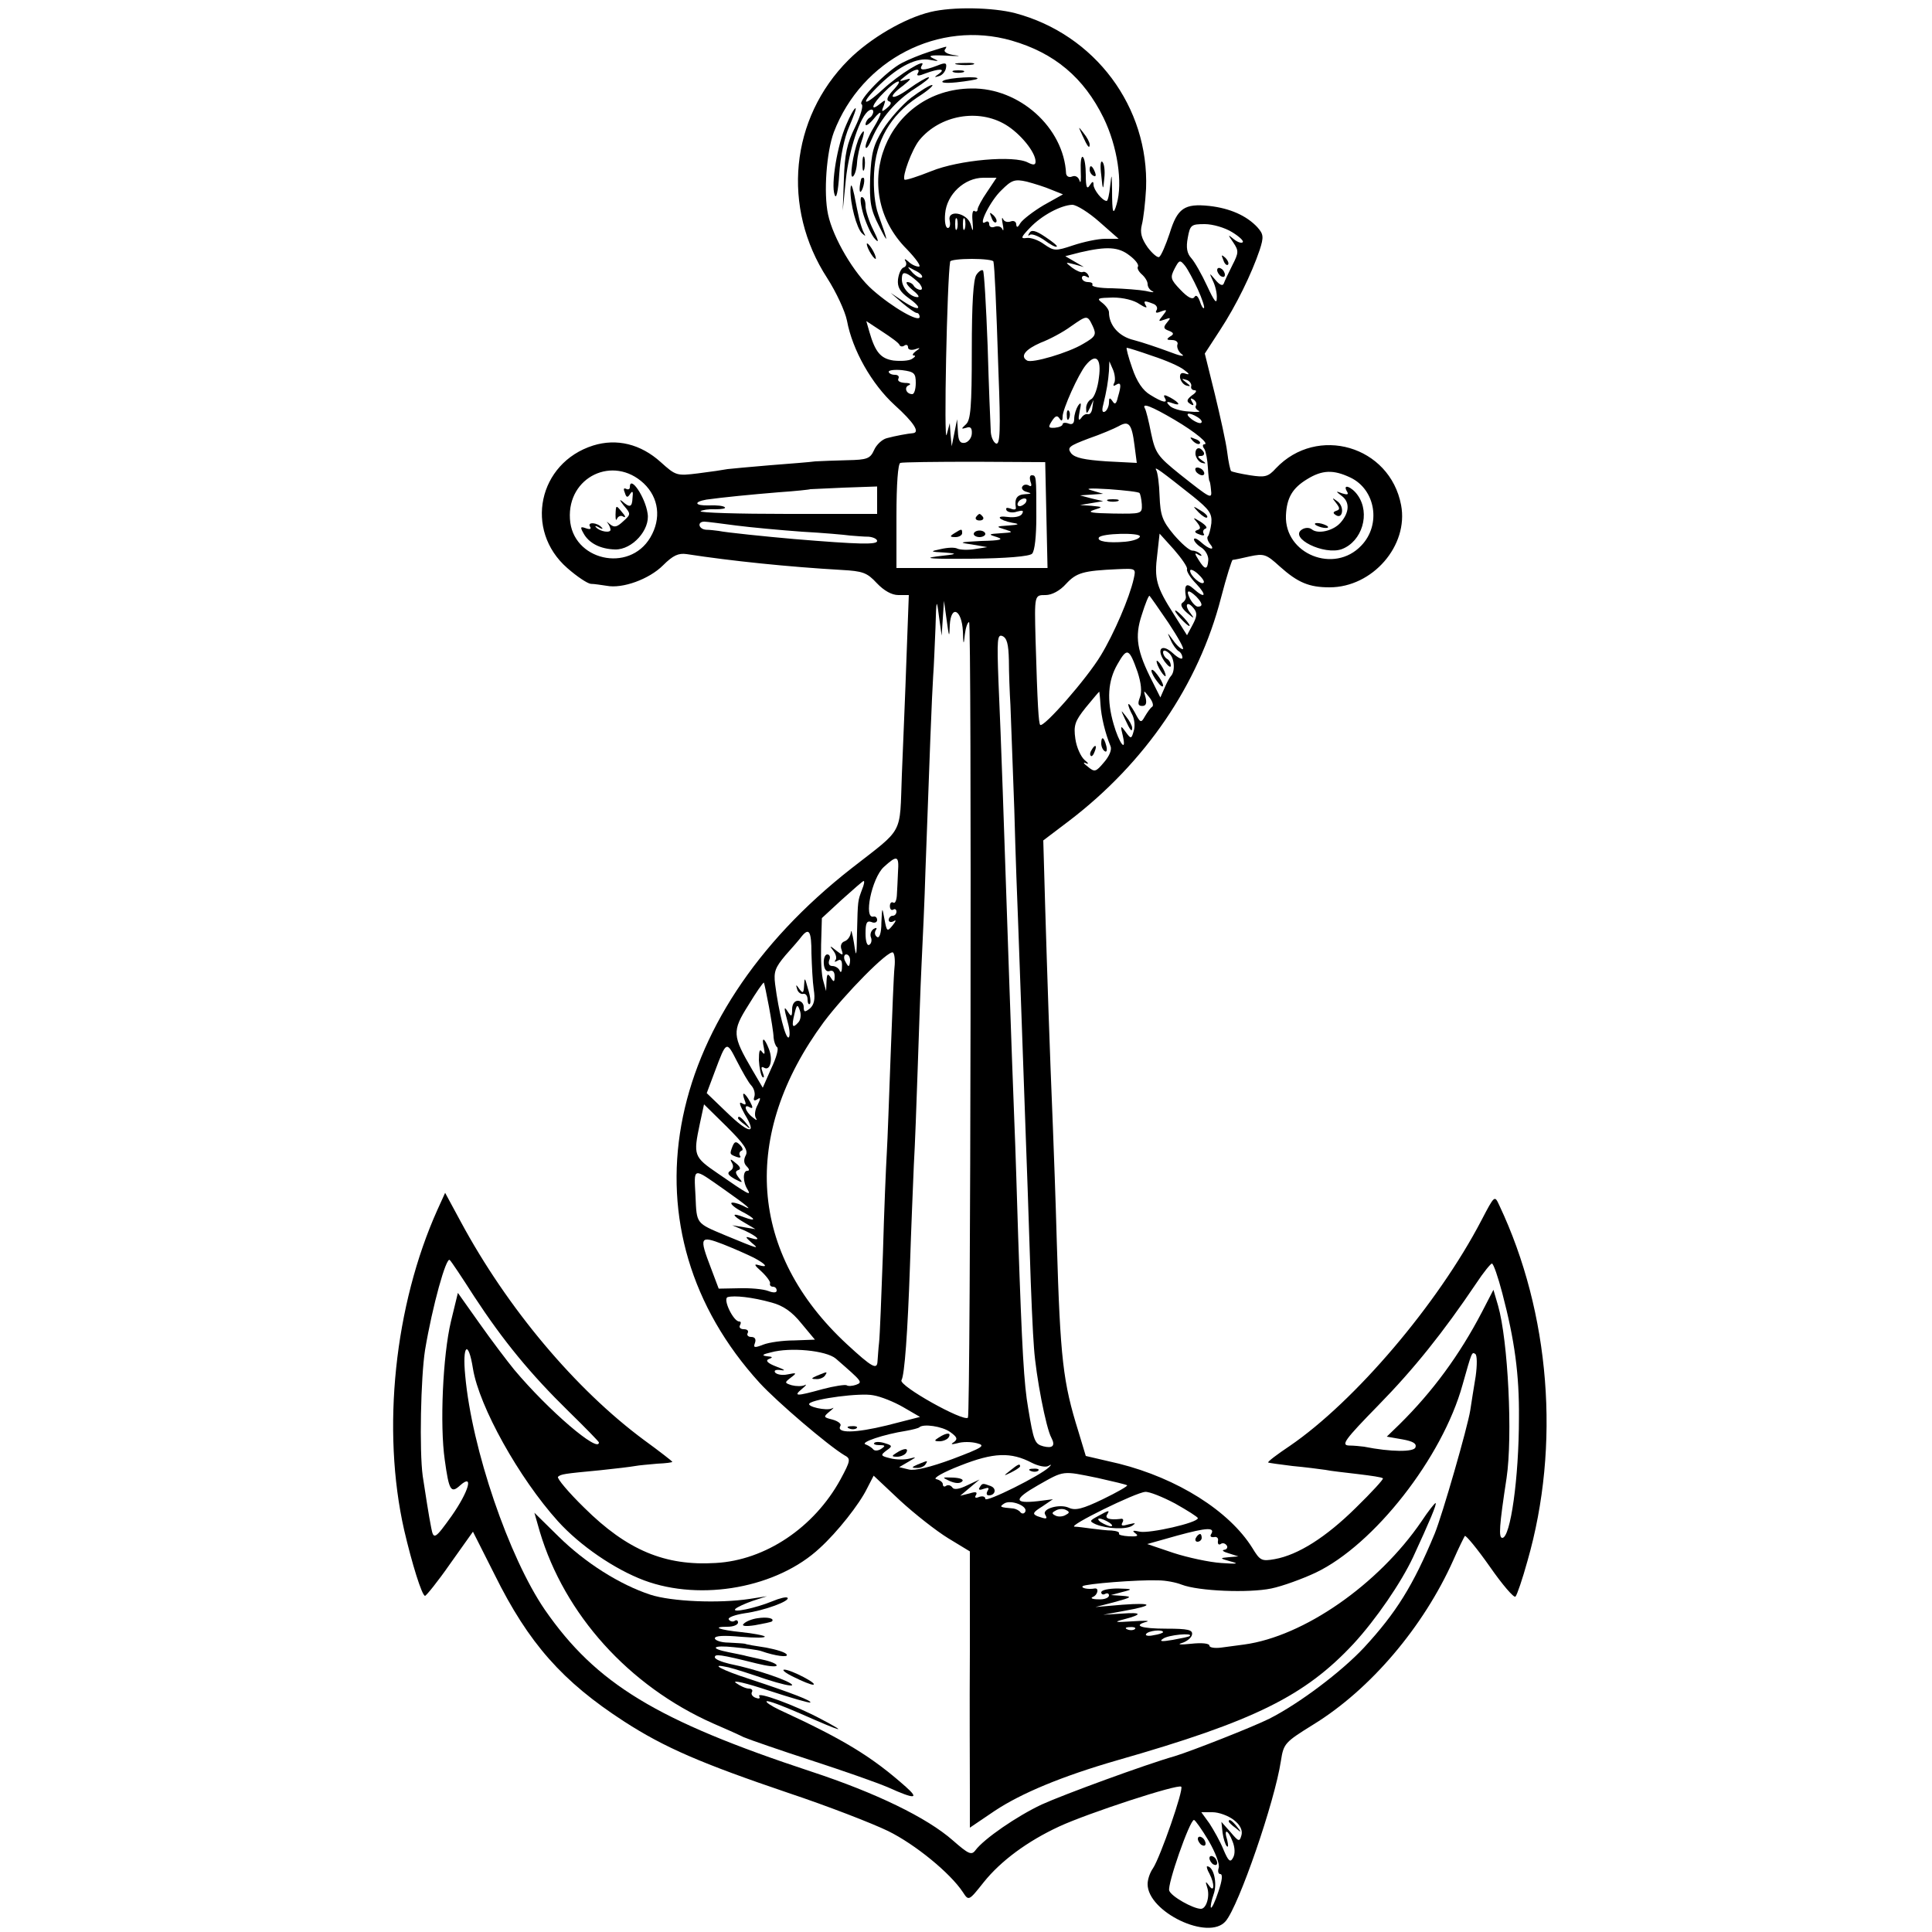 <?xml version="1.0" standalone="no"?>
<!DOCTYPE svg PUBLIC "-//W3C//DTD SVG 20010904//EN"
 "http://www.w3.org/TR/2001/REC-SVG-20010904/DTD/svg10.dtd">
<svg version="1.0" xmlns="http://www.w3.org/2000/svg"
 width="500pt" height="500pt" viewBox="0 0 500 500"
 preserveAspectRatio="xMidYMid meet">
<g transform="translate(0,500) scale(0.1,-0.1)"
fill="#000000" stroke="none">
<path d="M2408 4969 c-67 -16 -156 -68 -212 -124 -151 -151 -174 -382 -55
-565 23 -36 46 -85 51 -110 14 -76 64 -164 123 -218 51 -46 66 -71 48 -73 -13
-1 -46 -7 -68 -13 -12 -3 -27 -17 -33 -31 -10 -22 -18 -25 -69 -26 -32 -1 -69
-2 -83 -3 -14 -2 -66 -6 -117 -10 -50 -4 -100 -9 -110 -10 -10 -2 -44 -7 -76
-11 -56 -7 -58 -6 -97 29 -52 47 -114 62 -175 43 -142 -45 -179 -219 -67 -317
25 -22 52 -40 61 -41 9 0 27 -3 41 -5 41 -8 110 17 146 53 26 26 40 32 61 29
117 -18 263 -33 401 -41 55 -3 66 -7 91 -34 19 -20 39 -31 56 -31 l27 0 -6
-162 c-3 -90 -9 -226 -12 -303 -6 -159 7 -135 -130 -242 -499 -390 -597 -938
-238 -1332 45 -49 176 -161 219 -187 17 -9 17 -13 -10 -63 -68 -124 -194 -209
-323 -216 -131 -8 -229 33 -340 143 -41 40 -71 76 -68 80 8 7 14 8 109 17 39
4 80 9 91 11 10 2 36 4 57 6 22 1 39 3 39 5 0 1 -33 27 -73 56 -177 131 -354
341 -475 566 l-40 74 -20 -44 c-111 -247 -145 -569 -86 -829 20 -86 46 -170
54 -170 3 0 33 37 65 83 l59 83 56 -111 c88 -178 176 -277 335 -380 105 -68
201 -109 425 -185 102 -34 218 -79 259 -99 69 -34 160 -108 193 -158 15 -23
15 -23 54 26 44 55 113 106 195 144 73 34 308 111 316 103 7 -7 -54 -182 -73
-211 -8 -11 -14 -29 -14 -41 0 -72 158 -148 202 -96 34 40 127 309 143 415 7
45 10 48 84 94 148 91 285 253 362 425 14 32 28 60 30 63 3 2 32 -33 65 -80
32 -46 62 -81 66 -77 4 4 18 45 31 92 86 299 59 642 -73 921 -12 26 -12 26
-46 -39 -113 -217 -328 -469 -496 -584 -33 -22 -58 -41 -56 -43 2 -1 30 -5 63
-9 33 -3 71 -8 85 -10 14 -3 52 -7 85 -11 33 -4 62 -8 64 -11 2 -2 -29 -36
-70 -76 -77 -76 -149 -122 -210 -133 -34 -6 -38 -4 -58 29 -60 96 -194 180
-345 218 l-86 20 -19 63 c-40 128 -47 187 -56 490 -3 110 -8 243 -10 295 -9
216 -15 405 -20 570 l-5 175 66 50 c198 151 336 353 394 578 14 54 28 98 30
98 3 0 23 4 44 9 37 8 43 6 78 -26 47 -42 76 -54 129 -54 111 0 205 108 185
213 -29 153 -217 208 -324 95 -20 -22 -28 -24 -67 -18 -25 4 -47 9 -49 11 -2
2 -7 24 -10 49 -3 25 -18 92 -32 150 l-26 105 39 60 c42 64 82 146 103 208 11
34 10 41 -6 59 -28 30 -71 49 -124 55 -65 7 -83 -6 -103 -71 -10 -30 -22 -58
-27 -61 -4 -3 -18 9 -30 25 -16 23 -20 38 -15 58 4 15 9 57 11 94 8 211 -132
399 -339 454 -58 15 -162 17 -219 3z m210 -74 c111 -32 187 -96 238 -200 36
-74 50 -168 34 -223 -9 -31 -12 -25 -12 38 -1 42 -1 43 -5 8 -2 -21 -6 -38 -9
-38 -11 0 -34 29 -34 42 0 10 -3 9 -10 -2 -7 -11 -10 -4 -10 27 0 23 -3 44 -8
47 -4 2 -6 -14 -5 -37 1 -23 0 -34 -3 -25 -3 10 -11 15 -20 11 -8 -3 -14 1
-15 8 -6 119 -121 222 -245 220 -219 -2 -322 -261 -167 -416 24 -25 38 -45 31
-45 -8 0 -20 6 -27 13 -9 8 -12 8 -7 0 3 -6 1 -13 -5 -15 -7 -2 -13 -16 -15
-31 -2 -20 5 -32 27 -48 41 -29 29 -37 -13 -9 l-33 22 30 -26 c17 -14 33 -26
38 -26 4 0 7 -5 7 -10 0 -16 -70 24 -122 70 -47 41 -102 134 -115 195 -12 56
-4 162 15 213 72 188 272 291 460 237z m-15 -218 c38 -23 77 -71 77 -95 0 -9
-5 -10 -19 -3 -36 20 -180 7 -251 -22 -35 -14 -66 -24 -69 -22 -7 8 19 78 38
102 53 65 153 83 224 40z m-48 -173 c-14 -20 -25 -41 -25 -46 0 -5 -4 -7 -8
-4 -5 3 -7 -9 -5 -27 2 -28 1 -29 -5 -7 -10 30 -62 39 -54 8 2 -10 0 -18 -5
-18 -6 0 -9 17 -7 37 4 50 50 93 99 93 l34 0 -24 -36z m166 5 l30 -12 -50 -28
c-27 -16 -54 -37 -60 -46 -7 -12 -10 -13 -11 -4 0 7 -6 11 -14 8 -8 -3 -17 -1
-20 6 -3 7 -4 1 -1 -13 3 -14 2 -20 -1 -13 -3 7 -12 9 -20 6 -8 -3 -14 0 -14
7 0 6 -4 9 -10 5 -21 -13 13 56 42 83 26 26 34 29 65 22 19 -5 48 -14 64 -21z
m124 -83 l50 -44 -35 0 c-19 0 -56 -8 -83 -17 -45 -15 -49 -15 -75 3 -15 11
-35 18 -46 16 -15 -2 -14 2 9 26 31 33 81 59 110 60 11 0 43 -20 70 -44z
m-368 -18 c-3 -7 -5 -2 -5 12 0 14 2 19 5 13 2 -7 2 -19 0 -25z m20 0 c-3 -7
-5 -2 -5 12 0 14 2 19 5 13 2 -7 2 -19 0 -25z m692 -9 c18 -11 31 -23 27 -26
-3 -3 -13 0 -23 8 -16 13 -16 13 -1 -9 14 -21 14 -26 -3 -59 -10 -20 -20 -41
-22 -47 -3 -7 -11 -3 -21 9 -17 20 -17 20 -7 -2 6 -12 11 -32 10 -45 0 -16 -7
-7 -25 32 -14 30 -32 62 -41 72 -11 12 -14 27 -9 53 6 33 9 35 44 35 20 0 52
-9 71 -21z m-266 -60 c15 -11 25 -24 22 -29 -3 -4 2 -13 10 -20 8 -7 15 -18
15 -25 0 -8 6 -16 13 -19 6 -3 -1 -3 -18 1 -16 3 -55 6 -87 7 -31 0 -54 4 -51
9 2 4 -3 7 -11 7 -9 0 -16 5 -16 11 0 5 5 7 12 3 7 -4 8 -3 4 5 -4 6 -10 9
-14 7 -4 -2 -16 3 -27 11 -19 15 -19 15 5 9 l25 -7 -24 14 -24 14 39 10 c69
16 99 14 127 -8z m-352 -16 c3 -15 7 -101 13 -286 6 -152 4 -188 -6 -185 -7 3
-14 18 -14 34 -1 16 -5 114 -8 219 -4 104 -9 192 -12 195 -3 3 -11 -2 -17 -11
-8 -11 -12 -74 -12 -195 0 -147 -3 -181 -15 -192 -13 -12 -13 -13 1 -9 11 4
15 -1 14 -16 -1 -11 -9 -21 -18 -23 -13 -2 -17 6 -18 29 l-2 32 -7 -35 -7 -35
-3 30 -2 30 -8 -30 c-8 -29 1 403 9 448 0 4 26 7 56 7 30 0 56 -3 56 -7z m529
-72 c11 -24 18 -46 16 -48 -2 -3 -7 5 -11 18 -5 13 -10 17 -14 10 -5 -7 -17
-1 -36 19 -26 27 -27 32 -15 55 12 23 14 23 27 7 7 -9 22 -37 33 -61z m-714
31 c-4 -3 -14 2 -24 12 -16 18 -16 18 6 6 13 -6 21 -14 18 -18z m-6 -16 c7
-10 8 -16 2 -16 -6 0 -14 5 -17 10 -3 6 -11 10 -17 10 -5 0 0 -9 13 -20 13
-10 20 -19 14 -19 -19 0 -41 24 -41 46 0 17 4 19 16 13 9 -5 22 -16 30 -24z
m569 -53 c14 -9 21 -11 17 -5 -8 14 -5 15 18 6 9 -3 13 -11 9 -17 -4 -7 0 -8
12 -3 16 6 16 4 4 -11 -12 -15 -12 -16 5 -10 16 6 17 5 6 -8 -10 -12 -9 -16 5
-21 13 -5 14 -9 3 -15 -10 -7 -9 -9 5 -9 11 0 17 -6 14 -12 -2 -7 3 -19 12
-25 9 -7 -6 -4 -34 7 -27 10 -68 24 -91 30 -38 9 -64 38 -64 72 0 6 -8 17 -17
24 -16 12 -13 13 27 14 27 0 55 -7 69 -17z m-121 -57 c10 -22 8 -27 -25 -46
-38 -23 -133 -51 -145 -43 -19 11 -4 29 35 46 24 9 59 28 78 42 43 30 43 30
57 1z m-500 -49 c2 -4 8 -5 13 -1 5 3 9 1 9 -5 0 -6 8 -8 18 -5 14 5 15 4 2
-5 -8 -6 -10 -11 -5 -11 6 0 3 -4 -5 -9 -8 -5 -30 -6 -48 -4 -33 5 -47 22 -62
74 l-8 28 41 -27 c23 -15 44 -30 45 -35z m654 -28 c34 -11 71 -27 82 -36 14
-10 16 -14 4 -10 -11 4 -15 0 -14 -11 2 -9 9 -18 17 -20 11 -3 11 -1 -1 8 -13
10 -13 11 0 7 8 -2 14 -10 13 -16 -2 -6 2 -11 9 -11 6 0 4 -6 -7 -13 -14 -11
-15 -16 -5 -22 9 -6 11 -4 5 5 -5 9 -4 11 4 6 6 -4 9 -11 6 -16 -3 -4 1 -10 7
-13 7 -3 -4 -4 -25 -2 -21 1 -44 8 -50 15 -10 10 -8 12 6 7 24 -9 21 0 -4 14
-15 8 -19 8 -15 0 10 -16 -5 -13 -37 7 -19 11 -35 34 -47 70 -10 28 -16 52
-14 52 3 0 32 -9 66 -21z m-138 -56 c-3 -27 -12 -52 -20 -56 -8 -4 -14 -16
-13 -25 0 -14 2 -14 10 3 l9 20 -3 -20 c-1 -11 -6 -18 -11 -17 -5 2 -13 -2
-18 -10 -7 -9 -8 -3 -4 17 5 22 4 26 -4 15 -5 -8 -10 -23 -10 -34 0 -12 -5
-16 -15 -12 -8 3 -15 2 -15 -2 0 -4 -9 -8 -20 -9 -17 -1 -18 1 -8 17 9 14 14
16 20 7 5 -8 8 -7 8 5 0 19 41 110 60 133 26 32 41 18 34 -32z m39 -15 c-3 -7
-1 -8 5 -4 13 8 15 1 5 -32 -4 -18 -8 -20 -14 -10 -7 10 -9 9 -9 -4 0 -9 -5
-20 -10 -23 -7 -4 -9 2 -5 17 9 37 13 61 15 88 l1 25 10 -23 c5 -13 6 -29 2
-34z m-513 1 c0 -16 -4 -29 -9 -29 -16 0 -22 18 -9 23 7 3 3 6 -10 6 -13 1
-20 5 -17 11 3 6 -1 10 -9 10 -9 0 -16 4 -16 8 0 4 16 6 35 4 31 -4 35 -8 35
-33z m669 -95 c56 -33 93 -64 77 -64 -4 0 -4 -6 1 -12 4 -7 8 -29 9 -48 1 -19
3 -35 4 -35 1 0 3 -10 4 -22 3 -26 1 -25 -81 40 -57 46 -63 54 -74 106 -6 31
-13 59 -16 64 -9 16 18 5 76 -29z m61 6 c8 -5 12 -11 9 -14 -3 -3 -14 1 -25 9
-21 16 -8 20 16 5z m-164 -72 l6 -46 -78 4 c-58 4 -82 9 -92 21 -11 15 -5 19
45 38 32 11 67 26 78 32 26 15 34 7 41 -49z m-228 -181 l3 -137 -196 0 -195 0
0 134 c0 84 4 136 10 138 6 2 93 3 193 3 l182 -1 3 -137z m-1042 82 c39 -37
46 -91 17 -140 -55 -93 -202 -59 -208 48 -7 109 112 166 191 92z m1422 -34
c42 -34 49 -44 47 -69 -2 -15 -6 -31 -9 -34 -3 -3 -1 -11 5 -19 16 -19 -1 -16
-23 4 -10 9 -18 12 -18 7 0 -5 9 -15 19 -21 11 -7 19 -22 18 -33 -2 -26 -9
-25 -25 1 -11 17 -11 20 0 13 7 -4 10 -3 5 2 -5 5 -14 9 -21 9 -8 0 -29 19
-48 41 -30 36 -35 50 -37 100 -1 32 -5 62 -9 68 -6 11 14 -4 96 -69z m407 49
c65 -31 80 -122 28 -176 -70 -74 -199 -22 -195 78 2 46 17 71 55 94 39 24 68
25 112 4z m-1225 -58 l0 -36 -232 0 c-127 0 -228 3 -225 7 4 3 21 6 38 5 17 0
28 2 25 5 -3 4 -22 6 -42 5 -36 -1 -40 9 -6 15 43 6 114 13 187 19 44 3 81 7
82 8 1 0 40 2 87 4 l86 3 0 -35z m679 18 c2 -2 5 -15 6 -29 1 -25 0 -25 -75
-24 -53 1 -68 3 -50 9 25 8 25 8 -5 11 l-30 2 30 5 30 5 -30 7 -30 8 30 2 30
2 -30 9 c-19 5 -4 6 45 3 41 -3 77 -7 79 -10z m-1044 -84 c39 -5 115 -12 170
-16 55 -3 111 -8 125 -10 14 -1 35 -3 48 -3 12 -1 22 -6 22 -11 0 -10 -46 -9
-215 5 -69 6 -177 17 -195 21 -8 1 -23 3 -32 3 -20 1 -25 21 -5 21 6 0 44 -5
82 -10z m1045 -28 c0 -6 -17 -12 -38 -14 -45 -4 -74 1 -68 11 7 11 106 13 106
3z m122 -85 c-2 -5 9 -23 24 -38 29 -31 23 -40 -8 -12 -18 16 -24 9 -19 -21 1
-5 -3 -12 -9 -16 -6 -4 -2 -14 12 -26 19 -16 20 -16 9 -1 -17 21 -9 34 8 13
10 -12 9 -21 -2 -42 l-15 -28 -34 54 c-46 72 -51 92 -43 155 l6 54 37 -41 c20
-23 36 -46 34 -51z m-138 -25 c-11 -49 -51 -142 -85 -198 -36 -60 -148 -188
-157 -180 -4 5 -7 48 -12 221 -3 116 -3 115 26 115 16 0 37 11 53 29 27 29 44
34 134 38 47 2 47 2 41 -25z m181 -10 c-6 -7 -35 18 -35 31 0 5 9 2 20 -8 11
-10 18 -20 15 -23z m-19 -36 c16 -17 18 -26 4 -26 -5 0 -14 9 -20 20 -12 23
-5 26 16 6z m-72 -68 c25 -38 42 -68 37 -68 -5 0 -16 10 -25 23 -16 22 -16 22
-6 0 5 -12 15 -25 20 -28 6 -3 10 -11 10 -17 0 -6 -11 -1 -24 11 -29 27 -45
12 -22 -21 9 -12 16 -17 16 -11 0 7 -4 15 -10 18 -5 3 -10 11 -10 17 0 6 6 6
15 -2 15 -12 17 -48 5 -60 -3 -3 -10 -16 -16 -30 l-11 -25 -20 40 c-41 80 -47
117 -28 174 9 29 18 51 20 49 2 -2 24 -33 49 -70z m-584 12 l3 45 7 -50 c6
-45 7 -47 8 -13 3 54 31 41 34 -16 1 -36 2 -37 5 -8 2 17 7 32 11 32 7 0 4
-2051 -3 -2059 -12 -11 -180 83 -172 97 8 13 16 123 22 297 3 94 8 211 10 260
3 50 7 162 10 250 3 88 7 210 10 270 3 61 8 169 10 240 10 280 17 462 20 505
2 25 4 81 6 125 2 76 3 77 9 30 l7 -50 3 45z m171 -109 c0 -31 2 -83 4 -116 1
-33 6 -154 10 -270 3 -115 8 -248 10 -295 3 -77 10 -281 20 -560 2 -58 7 -188
10 -290 3 -102 8 -214 11 -249 5 -72 31 -207 45 -232 11 -21 3 -28 -21 -22
-22 6 -25 13 -39 98 -11 62 -16 150 -26 445 -3 96 -7 231 -10 300 -7 178 -18
502 -30 855 -3 88 -8 215 -11 282 -4 108 -3 122 10 117 12 -5 16 -21 17 -63z
m333 -30 c9 -28 12 -51 6 -66 -6 -16 -5 -22 6 -22 10 0 12 7 9 21 -6 21 -6 21
9 2 9 -11 12 -22 8 -25 -5 -3 -13 -15 -19 -25 -10 -18 -12 -17 -26 10 -9 16
-16 25 -17 21 0 -5 5 -17 11 -28 5 -11 7 -29 3 -41 -6 -21 -7 -21 -21 -2 -13
18 -14 17 -7 -11 10 -45 -10 -18 -24 31 -18 62 -15 112 10 155 25 44 30 42 52
-20z m-96 -84 c2 -32 12 -74 26 -108 4 -9 -3 -26 -17 -42 -21 -25 -24 -26 -42
-11 -11 8 -13 13 -5 9 9 -4 7 0 -3 8 -10 9 -21 33 -24 55 -5 35 -1 46 27 81
19 23 34 41 35 41 0 0 2 -15 3 -33z m-524 -434 c-1 -21 -2 -48 -3 -61 -1 -13
-5 -21 -9 -18 -5 3 -9 -1 -9 -9 0 -8 4 -12 9 -9 4 3 8 0 8 -5 0 -6 -4 -11 -10
-11 -5 0 -10 -5 -10 -11 0 -5 6 -7 13 -3 7 5 6 0 -3 -11 -14 -17 -15 -16 -21
16 -6 33 -6 33 -8 -9 0 -26 -5 -41 -11 -37 -6 4 -7 11 -4 17 5 7 2 8 -5 4 -7
-5 -10 -14 -7 -22 3 -7 1 -16 -4 -19 -6 -4 -10 9 -10 29 0 27 3 34 15 30 8 -4
15 -1 15 5 0 6 -4 10 -9 9 -27 -8 -5 99 26 128 35 32 40 30 37 -13z m-93 -45
c-11 -30 -11 -26 -13 -110 -1 -67 -2 -69 -8 -28 -4 25 -8 37 -8 27 -1 -10 -8
-20 -16 -23 -9 -3 -12 -12 -8 -22 5 -15 4 -16 -14 -2 -17 14 -18 13 -7 -1 7
-9 9 -20 5 -24 -4 -5 -1 -5 6 -1 8 5 12 0 11 -16 0 -13 -3 -17 -6 -10 -2 6
-11 12 -19 12 -8 0 -11 6 -8 15 4 8 1 15 -5 15 -6 0 -10 -11 -9 -24 1 -15 7
-22 15 -19 8 3 13 -2 13 -13 0 -16 -2 -17 -10 -4 -8 12 -10 10 -11 -10 l-1
-25 -7 25 c-5 14 -7 56 -6 95 l2 69 52 48 c29 26 54 48 56 48 3 0 1 -10 -4
-22z m-131 -165 c1 -32 3 -74 6 -94 4 -25 1 -39 -10 -49 -13 -10 -16 -10 -16
4 0 9 -7 16 -15 16 -9 0 -15 -9 -15 -22 0 -19 -2 -20 -10 -8 -12 19 -12 13 -1
-27 5 -18 6 -35 2 -38 -8 -4 -26 67 -35 138 -4 32 0 43 27 75 18 20 37 42 42
49 19 23 25 13 25 -44z m215 -36 c-2 -18 -6 -120 -10 -227 -4 -107 -8 -222
-10 -254 -2 -33 -7 -150 -10 -260 -4 -111 -8 -214 -10 -231 -2 -16 -3 -38 -4
-48 -1 -23 -14 -16 -79 44 -254 235 -276 541 -60 834 54 72 167 187 179 180 4
-3 6 -20 4 -38z m-115 18 c0 -8 -2 -15 -4 -15 -2 0 -6 7 -10 15 -3 8 -1 15 4
15 6 0 10 -7 10 -15z m-210 -120 c6 -33 12 -69 12 -80 1 -11 5 -22 9 -25 5 -3
-2 -28 -15 -55 l-22 -50 -27 46 c-52 89 -53 100 -10 168 20 33 38 59 40 58 1
-2 7 -30 13 -62z m76 -41 c-15 -17 -18 -11 -10 22 6 25 8 26 14 9 4 -11 2 -25
-4 -31z m-121 -164 c7 -8 10 -21 7 -29 -3 -9 0 -11 8 -6 9 6 9 3 1 -14 -7 -12
-9 -27 -5 -34 5 -8 2 -7 -9 2 -19 15 -24 36 -6 25 8 -4 8 0 0 15 -14 25 -23
28 -14 4 5 -12 3 -14 -7 -8 -9 5 -5 -6 7 -28 33 -54 13 -53 -46 4 l-52 50 21
56 c30 80 30 80 57 27 14 -27 30 -56 38 -64z m-15 -180 c-6 -11 -5 -21 2 -28
8 -8 8 -12 2 -12 -12 0 -12 -29 1 -49 10 -17 1 -12 -77 42 -63 43 -64 47 -47
128 l11 51 59 -58 c45 -45 56 -61 49 -74z m-55 -89 c60 -42 78 -58 47 -41 -13
6 -26 9 -29 7 -3 -3 9 -13 26 -22 37 -19 41 -28 6 -15 -33 13 -32 5 3 -15 l27
-16 -30 5 -30 5 33 -14 c34 -16 44 -28 15 -19 -15 5 -15 3 2 -12 22 -18 19
-17 -68 19 -76 32 -74 29 -77 101 -4 77 -9 76 75 17z m76 -176 c32 -17 39 -27
12 -19 -13 4 -10 -1 7 -16 14 -13 24 -27 23 -31 -2 -5 2 -9 7 -9 6 0 10 -4 10
-10 0 -6 -9 -6 -22 -1 -13 5 -47 8 -76 7 l-52 -1 -20 53 c-31 81 -29 85 31 62
28 -11 64 -27 80 -35z m-724 -100 c76 -116 146 -201 244 -297 44 -43 79 -79
79 -81 0 -29 -130 82 -219 188 -18 22 -59 76 -90 120 l-56 79 -18 -74 c-21
-88 -29 -268 -16 -358 11 -80 16 -88 40 -66 36 32 22 -16 -22 -79 -43 -60 -47
-63 -53 -31 -6 29 -16 95 -22 134 -9 66 -5 256 6 326 19 114 55 243 64 233 3
-2 31 -44 63 -94z m2661 8 c32 -122 44 -210 43 -323 0 -155 -22 -310 -43 -310
-10 0 -8 31 11 155 16 108 4 355 -22 446 l-12 41 -30 -58 c-58 -111 -127 -205
-213 -290 l-33 -32 40 -7 c28 -5 38 -11 34 -21 -4 -12 -63 -12 -133 2 -8 1
-26 3 -39 3 -21 1 -11 15 76 104 93 95 168 189 253 315 19 29 38 52 41 52 4 0
16 -35 27 -77z m-1891 -24 c30 -8 53 -24 77 -54 l35 -42 -54 -2 c-29 0 -65 -5
-80 -11 -23 -9 -26 -8 -21 5 3 9 0 15 -10 15 -8 0 -12 5 -9 10 3 6 -1 10 -10
10 -9 0 -13 5 -10 10 3 6 3 10 -2 10 -15 0 -43 58 -30 63 17 5 64 0 114 -14z
m-773 -171 c16 -98 119 -283 220 -395 57 -63 146 -124 223 -153 148 -55 345
-19 455 84 45 41 102 113 122 154 l17 33 68 -64 c38 -35 94 -79 125 -98 l56
-34 0 -260 c-1 -143 0 -304 0 -357 l0 -98 65 44 c68 45 173 89 315 130 357
102 487 167 613 302 58 63 123 158 154 224 42 91 63 140 58 140 -2 0 -19 -21
-36 -47 -112 -164 -305 -298 -459 -319 -17 -2 -43 -6 -60 -8 -16 -2 -30 0 -30
5 0 6 -20 8 -47 5 -28 -3 -38 -2 -24 2 13 4 25 14 26 22 2 12 -11 15 -66 15
-66 0 -89 8 -51 18 9 3 -8 3 -38 1 -45 -3 -49 -2 -22 5 50 13 48 19 -5 15
l-48 -3 54 10 c79 14 77 22 -4 16 l-70 -6 50 13 c44 12 46 14 20 16 l-30 2 30
8 c28 7 27 8 -12 9 -24 0 -43 -4 -43 -10 0 -5 5 -7 10 -4 6 3 10 1 10 -4 0 -6
-12 -11 -27 -10 -16 0 -22 3 -15 6 13 5 17 24 5 22 -17 -3 -36 1 -31 6 6 6
143 17 196 15 18 0 45 -5 60 -11 44 -17 174 -22 232 -10 29 6 81 25 115 41
151 72 328 298 380 486 24 85 24 86 33 80 5 -3 5 -29 1 -58 -5 -29 -11 -69
-14 -88 -7 -44 -72 -270 -92 -319 -56 -135 -100 -205 -183 -295 -59 -63 -168
-145 -245 -184 -42 -21 -202 -84 -245 -97 -74 -21 -287 -99 -344 -125 -64 -30
-150 -89 -172 -119 -10 -13 -18 -9 -58 26 -67 59 -199 123 -366 178 -400 132
-557 227 -690 419 -93 136 -189 416 -206 606 -8 80 8 94 20 18z m939 26 c70
-61 70 -61 52 -68 -9 -3 -20 -4 -24 -1 -4 2 -32 -2 -62 -10 -69 -19 -77 -19
-53 1 10 8 13 13 6 9 -7 -3 -21 -3 -33 0 -19 6 -19 7 -2 20 16 12 15 13 -9 8
-14 -3 -28 0 -32 5 -4 6 3 8 16 6 13 -2 7 2 -12 9 -24 9 -30 16 -20 20 11 4
10 6 -5 7 -15 2 -12 5 10 10 50 14 143 5 168 -16z m175 -126 l43 -25 -86 -22
c-82 -20 -132 -21 -120 -1 3 5 -6 12 -20 16 -24 6 -25 7 -8 21 10 8 13 12 6 8
-14 -7 -67 5 -58 13 12 12 132 28 165 21 19 -3 54 -17 78 -31z m121 -64 c18
-13 20 -18 10 -26 -10 -6 -7 -7 9 -3 13 4 35 4 50 0 24 -6 16 -11 -63 -41 -57
-21 -98 -31 -113 -27 l-25 6 24 14 c22 13 22 13 2 8 -12 -3 -34 -3 -49 1 -25
6 -26 8 -10 20 16 11 16 13 -4 19 -12 4 -24 4 -27 1 -4 -3 2 -6 13 -6 16 0 16
-2 4 -10 -8 -5 -17 -5 -20 -1 -3 4 -12 10 -20 13 -15 5 47 26 105 35 17 3 32
7 34 9 10 10 59 3 80 -12z m212 -80 c16 -8 35 -12 42 -8 8 5 9 4 2 -3 -21 -21
-165 -93 -165 -82 0 6 -7 8 -16 5 -9 -4 -13 -2 -8 5 4 8 -1 9 -17 4 l-24 -6
25 21 25 21 -32 -15 c-20 -10 -34 -12 -38 -6 -4 6 -11 8 -16 5 -5 -4 -9 -2 -9
4 0 5 -8 11 -17 13 -10 2 18 18 62 35 86 34 131 36 186 7z m170 -39 c40 -9 74
-17 76 -19 2 -2 -26 -18 -63 -36 -52 -25 -71 -30 -88 -22 -24 11 -71 -3 -61
-18 7 -12 3 -12 -20 -4 -14 6 -12 10 12 25 l28 19 -39 -5 c-63 -7 -63 5 0 41
69 39 62 38 155 19z m200 -66 c32 -18 59 -35 59 -38 0 -12 -125 -40 -150 -35
-18 4 -21 3 -12 -4 10 -7 5 -9 -16 -8 -17 1 -28 4 -26 7 2 4 -6 7 -19 8 -12 0
-35 3 -52 5 -16 2 -36 5 -44 5 -20 1 159 89 183 90 10 1 45 -13 77 -30z m-388
-22 c-3 -5 -8 -5 -12 -1 -3 5 -12 9 -18 10 -35 3 -38 4 -24 13 17 11 63 -7 54
-22z m106 -7 c-7 -5 -19 -6 -26 -3 -11 5 -12 8 -2 13 7 5 19 6 26 3 11 -5 12
-8 2 -13z m375 -51 c-3 -5 0 -8 8 -7 7 2 12 -3 10 -10 -1 -8 2 -11 7 -8 5 4
12 2 16 -4 3 -5 0 -10 -7 -11 -7 -1 -2 -5 12 -9 l25 -8 -25 -2 c-24 -2 -24 -3
5 -11 23 -6 17 -7 -25 -4 -30 2 -86 14 -123 26 l-68 23 78 22 c77 21 99 22 87
3z m-197 -245 c-3 -3 -12 -4 -19 -1 -8 3 -5 6 6 6 11 1 17 -2 13 -5z m73 -8
c0 -2 -11 -6 -25 -8 -13 -3 -22 -1 -19 3 5 9 44 13 44 5z m69 -10 c-2 -2 -22
-6 -44 -10 -29 -5 -36 -4 -25 3 13 10 79 16 69 7z m114 -476 c17 -13 23 -27
20 -39 -5 -18 -7 -18 -28 7 l-24 27 3 -28 c2 -15 7 -31 11 -35 4 -4 4 3 1 16
-10 31 2 28 14 -4 6 -15 7 -32 1 -42 -7 -13 -12 -9 -25 22 -8 20 -25 50 -36
67 l-21 29 29 0 c16 0 41 -9 55 -20z m-65 -54 c18 -31 29 -61 26 -70 -3 -9 -1
-16 4 -16 7 0 5 -17 -5 -46 -8 -25 -17 -43 -19 -41 -2 2 1 18 7 35 10 28 0 72
-17 72 -2 0 0 -9 6 -19 14 -27 13 -51 -1 -31 -9 12 -10 12 -5 -4 8 -23 -2 -56
-16 -56 -20 0 -77 32 -82 47 -6 14 53 183 64 183 3 0 20 -24 38 -54z"/>
<path d="M2405 4866 c-22 -7 -54 -20 -71 -29 -39 -20 -116 -99 -104 -107 5 -3
-3 -30 -17 -59 -21 -42 -27 -70 -29 -134 l-3 -82 8 80 c8 77 37 165 60 179 6
4 11 3 11 -3 0 -5 -4 -13 -10 -16 -5 -3 -10 -11 -10 -17 0 -5 9 0 20 13 25 31
25 18 0 -23 -11 -18 -20 -40 -20 -48 1 -8 8 1 16 20 23 54 63 100 112 131 25
16 41 29 35 29 -5 0 -29 -14 -51 -30 -46 -33 -59 -24 -14 9 20 16 22 20 7 15
-20 -6 -20 -5 -1 10 22 18 40 21 31 6 -4 -7 3 -7 20 0 35 13 54 13 35 -1 -13
-9 -13 -10 0 -6 8 2 16 11 18 20 3 15 -1 16 -23 7 -34 -13 -48 -13 -39 1 13
21 -59 -23 -102 -63 -53 -49 -59 -37 -6 14 49 47 95 70 129 63 23 -4 25 -4 8
4 -15 7 -6 9 35 7 30 -2 40 -1 22 1 -18 2 -30 8 -27 14 4 5 5 9 3 8 -2 0 -21
-6 -43 -13z m-94 -100 c-14 -15 -18 -25 -11 -28 8 -2 7 -8 -4 -17 -14 -12 -16
-11 -9 5 6 17 5 17 -10 5 -27 -22 -20 0 11 30 33 34 55 39 23 5z"/>
<path d="M2478 4833 c12 -2 30 -2 40 0 9 3 -1 5 -23 4 -22 0 -30 -2 -17 -4z"/>
<path d="M2468 4813 c6 -2 18 -2 25 0 6 3 1 5 -13 5 -14 0 -19 -2 -12 -5z"/>
<path d="M2441 4791 c-8 -5 5 -7 35 -4 27 3 51 7 53 9 9 8 -75 3 -88 -5z"/>
<path d="M2358 4747 c-23 -18 -56 -55 -73 -82 -25 -41 -30 -60 -33 -124 -2
-65 1 -83 23 -126 25 -50 25 -45 -2 30 -9 25 -13 64 -11 106 4 84 42 150 112
197 27 17 44 32 38 32 -6 0 -30 -15 -54 -33z"/>
<path d="M2190 4677 c-23 -52 -40 -154 -30 -181 4 -13 9 6 12 54 3 45 13 94
26 123 11 26 19 47 16 47 -3 0 -14 -19 -24 -43z"/>
<path d="M2801 4650 c14 -31 19 -36 19 -24 0 6 -7 19 -16 30 -14 18 -14 18 -3
-6z"/>
<path d="M2221 4638 c-14 -38 -23 -100 -14 -95 5 3 10 19 11 36 1 17 7 42 12
56 5 14 7 25 5 25 -3 0 -9 -10 -14 -22z"/>
<path d="M2232 4575 c0 -16 2 -22 5 -12 2 9 2 23 0 30 -3 6 -5 -1 -5 -18z"/>
<path d="M2850 4547 c4 -41 5 -41 8 -8 2 18 0 37 -5 42 -5 5 -6 -11 -3 -34z"/>
<path d="M2820 4561 c0 -6 4 -13 10 -16 6 -3 7 1 4 9 -7 18 -14 21 -14 7z"/>
<path d="M2229 4538 c-5 -18 -6 -38 -1 -34 7 8 12 36 6 36 -2 0 -4 -1 -5 -2z"/>
<path d="M2201 4510 c-1 -37 16 -101 30 -114 9 -8 10 -8 5 1 -4 7 -9 23 -12
35 -3 13 -9 41 -13 63 -6 27 -9 32 -10 15z"/>
<path d="M2235 4443 c8 -25 21 -53 30 -62 10 -11 9 -4 -5 24 -11 22 -20 50
-20 62 0 13 -4 23 -10 23 -5 0 -3 -20 5 -47z"/>
<path d="M2250 4350 c6 -11 13 -20 16 -20 2 0 0 9 -6 20 -6 11 -13 20 -16 20
-2 0 0 -9 6 -20z"/>
<path d="M2566 4437 c3 -10 9 -15 12 -12 3 3 0 11 -7 18 -10 9 -11 8 -5 -6z"/>
<path d="M2664 4397 c-4 -6 -4 -9 1 -5 4 4 21 -2 37 -13 16 -12 31 -20 33 -17
2 2 -12 13 -30 25 -25 17 -36 19 -41 10z"/>
<path d="M3166 4327 c3 -10 9 -15 12 -12 3 3 0 11 -7 18 -10 9 -11 8 -5 -6z"/>
<path d="M3150 4301 c0 -5 5 -13 10 -16 6 -3 10 -2 10 4 0 5 -4 13 -10 16 -5
3 -10 2 -10 -4z"/>
<path d="M2761 3924 c0 -11 3 -14 6 -6 3 7 2 16 -1 19 -3 4 -6 -2 -5 -13z"/>
<path d="M3087 3859 c7 -7 15 -10 18 -7 3 3 -2 9 -12 12 -14 6 -15 5 -6 -5z"/>
<path d="M3094 3823 c2 -9 9 -19 17 -21 11 -3 11 -1 -1 7 -11 8 -12 11 -2 11
7 0 10 5 7 10 -10 16 -23 12 -21 -7z"/>
<path d="M3095 3780 c3 -5 11 -10 16 -10 6 0 7 5 4 10 -3 6 -11 10 -16 10 -6
0 -7 -4 -4 -10z"/>
<path d="M2667 3753 c4 -10 2 -14 -5 -9 -6 3 -13 2 -16 -3 -4 -5 2 -12 11 -14
14 -4 13 -5 -4 -6 -21 -1 -28 -11 -24 -35 1 -5 -5 -6 -14 -2 -10 3 -13 2 -10
-5 4 -5 16 -7 27 -3 15 4 18 3 13 -6 -4 -7 -20 -10 -36 -8 -35 5 -25 -8 11
-15 20 -3 18 -5 -10 -7 -33 -2 -33 -3 -10 -10 23 -7 23 -8 -10 -10 -33 -2 -33
-3 -10 -10 19 -6 9 -9 -40 -10 -58 -3 -61 -4 -25 -9 l40 -7 -32 -5 c-18 -3
-38 -2 -45 1 -7 4 -26 3 -43 -1 -29 -6 -29 -7 10 -9 36 -3 33 -4 -20 -10 -40
-5 -11 -7 87 -6 93 1 152 6 159 13 7 7 11 46 11 95 0 107 0 108 -12 108 -5 0
-6 -7 -3 -17z m-12 -53 c-3 -5 -11 -10 -16 -10 -6 0 -7 5 -4 10 3 6 11 10 16
10 6 0 7 -4 4 -10z"/>
<path d="M2526 3662 c-3 -5 1 -9 9 -9 8 0 12 4 9 9 -3 4 -7 8 -9 8 -2 0 -6 -4
-9 -8z"/>
<path d="M2470 3620 c-13 -8 -12 -10 3 -10 9 0 17 5 17 10 0 12 -1 12 -20 0z"/>
<path d="M2520 3618 c0 -4 7 -8 15 -8 8 0 15 4 15 8 0 5 -7 9 -15 9 -8 0 -15
-4 -15 -9z"/>
<path d="M1630 3739 c0 -5 -4 -7 -10 -4 -6 3 -7 -1 -3 -10 4 -13 7 -14 14 -3
6 9 8 6 6 -10 -1 -25 -7 -27 -27 -9 -8 6 -6 2 4 -11 19 -22 19 -23 -1 -41 -16
-15 -23 -17 -34 -8 -8 7 -11 8 -6 3 4 -6 7 -13 7 -17 0 -9 -27 -5 -37 6 -5 4
-1 5 7 0 8 -5 12 -4 7 0 -11 13 -38 15 -30 2 4 -6 0 -8 -11 -4 -14 5 -15 3 -6
-13 14 -26 44 -41 82 -42 44 -1 91 51 84 93 -6 43 -46 101 -46 68z"/>
<path d="M1593 3668 c0 -13 1 -17 4 -10 3 6 10 9 16 5 7 -4 6 1 -2 10 -17 21
-17 21 -18 -5z"/>
<path d="M3102 3674 c10 -10 20 -16 22 -13 3 3 -5 11 -17 18 -21 13 -21 12 -5
-5z"/>
<path d="M3098 3648 c10 -13 10 -17 0 -20 -8 -3 -6 -7 6 -11 9 -4 15 -3 11 2
-3 5 -1 11 5 13 6 2 0 9 -12 17 -21 13 -22 13 -10 -1z"/>
<path d="M3486 3728 c5 -8 1 -9 -12 -5 -18 7 -18 6 -1 -7 21 -16 19 -43 -4
-69 -19 -21 -58 -30 -74 -17 -6 5 -17 5 -25 0 -36 -22 57 -68 103 -51 52 20
74 92 41 139 -15 22 -41 32 -28 10z"/>
<path d="M3458 3698 c10 -13 10 -17 0 -20 -8 -3 -9 -6 -1 -11 18 -12 23 21 5
35 -15 11 -16 11 -4 -4z"/>
<path d="M3404 3642 c4 -3 14 -7 22 -8 9 -1 13 0 10 4 -4 3 -14 7 -22 8 -9 1
-13 0 -10 -4z"/>
<path d="M2868 3703 c6 -2 18 -2 25 0 6 3 1 5 -13 5 -14 0 -19 -2 -12 -5z"/>
<path d="M3055 3400 c10 -11 20 -20 23 -20 3 0 -3 9 -13 20 -10 11 -20 20 -23
20 -3 0 3 -9 13 -20z"/>
<path d="M3000 3270 c6 -11 13 -20 16 -20 2 0 0 9 -6 20 -6 11 -13 20 -16 20
-2 0 0 -9 6 -20z"/>
<path d="M2980 3264 c0 -5 7 -18 15 -28 8 -11 15 -16 15 -10 0 5 -7 18 -15 28
-8 11 -15 16 -15 10z"/>
<path d="M2911 3140 c14 -31 19 -36 19 -24 0 6 -7 19 -16 30 -14 18 -14 18 -3
-6z"/>
<path d="M2850 3076 c0 -8 4 -17 9 -20 5 -4 7 3 4 14 -6 23 -13 26 -13 6z"/>
<path d="M2825 3059 c-4 -6 -5 -12 -2 -15 2 -3 7 2 10 11 7 17 1 20 -8 4z"/>
<path d="M2081 2450 c-1 -20 -3 -22 -12 -10 -9 13 -10 13 -6 0 2 -8 10 -14 16
-12 6 1 11 -5 11 -15 0 -9 3 -14 6 -11 3 3 1 21 -5 39 -8 30 -9 31 -10 9z"/>
<path d="M1977 2288 c3 -16 2 -19 -5 -10 -6 9 -8 2 -8 -22 1 -19 5 -38 9 -43
5 -4 5 1 1 11 -5 13 -4 17 3 13 16 -10 24 20 13 48 -12 31 -20 33 -13 3z"/>
<path d="M1910 2106 c0 -2 8 -10 18 -17 15 -13 16 -12 3 4 -13 16 -21 21 -21
13z"/>
<path d="M1896 2034 c-8 -21 -8 -21 10 -28 8 -3 13 -2 9 3 -3 5 -1 11 4 13 5
1 3 8 -4 15 -10 10 -14 9 -19 -3z"/>
<path d="M1894 1991 c5 -8 4 -16 -4 -21 -9 -6 -6 -11 11 -21 21 -11 23 -11 11
3 -9 12 -10 17 -1 20 7 2 5 9 -7 18 -13 11 -16 12 -10 1z"/>
<path d="M1397 1036 c64 -214 230 -399 448 -496 28 -12 64 -28 80 -36 17 -7
95 -34 175 -60 80 -26 169 -57 199 -70 69 -31 81 -30 45 2 -88 78 -160 122
-327 199 -21 10 -36 20 -33 22 3 3 42 -12 88 -32 111 -49 125 -52 53 -14 -67
36 -169 73 -160 59 3 -6 -1 -7 -9 -4 -9 3 -13 10 -10 15 3 5 -1 9 -8 9 -8 0
-23 7 -34 15 -10 8 28 -1 85 -20 58 -19 106 -33 108 -31 5 4 -46 24 -155 60
-75 24 -110 43 -57 31 17 -4 60 -18 98 -31 37 -12 67 -19 67 -15 0 9 -92 41
-162 55 -21 5 -38 12 -38 17 0 9 12 8 108 -16 28 -7 52 -10 52 -5 0 4 -17 11
-37 15 -21 5 -42 9 -48 11 -5 1 -23 5 -39 8 -51 10 -42 19 14 13 30 -3 62 -7
70 -10 37 -13 71 -17 66 -9 -3 6 -27 13 -53 18 -27 4 -51 8 -55 10 -5 1 -24 2
-43 3 -19 0 -35 6 -35 11 0 7 24 8 68 4 37 -3 64 -3 61 1 -4 3 -31 8 -60 11
-58 6 -79 14 -36 14 15 0 27 5 27 11 0 5 -4 8 -9 4 -5 -3 -12 -1 -15 4 -3 5
16 12 42 16 51 7 118 32 110 40 -3 3 -20 -1 -39 -9 -44 -18 -106 -31 -96 -20
5 5 25 14 45 21 l37 12 -45 -7 c-79 -12 -202 -7 -257 11 -79 26 -168 82 -238
151 l-62 61 14 -49z"/>
<path d="M1960 812 c-14 -2 -29 -8 -35 -14 -7 -6 3 -8 29 -4 22 4 42 8 44 10
7 8 -13 12 -38 8z"/>
<path d="M2054 660 c22 -11 44 -20 50 -20 16 1 -57 39 -74 39 -8 0 3 -9 24
-19z"/>
<path d="M2115 1440 c-16 -7 -17 -9 -3 -9 9 -1 20 4 23 9 7 11 7 11 -20 0z"/>
<path d="M2198 1303 c7 -3 16 -2 19 1 4 3 -2 6 -13 5 -11 0 -14 -3 -6 -6z"/>
<path d="M2430 1280 c-13 -8 -13 -10 2 -10 9 0 20 5 23 10 8 13 -5 13 -25 0z"/>
<path d="M2320 1240 c-13 -8 -13 -10 2 -10 9 0 20 5 23 10 8 13 -5 13 -25 0z"/>
<path d="M2375 1210 c-16 -7 -17 -9 -3 -9 9 -1 20 4 23 9 7 11 7 11 -20 0z"/>
<path d="M2614 1194 c-18 -14 -18 -15 4 -4 12 6 22 13 22 15 0 8 -5 6 -26 -11z"/>
<path d="M2668 1193 c7 -3 16 -2 19 1 4 3 -2 6 -13 5 -11 0 -14 -3 -6 -6z"/>
<path d="M2458 1167 c14 -6 26 -7 32 -1 5 5 -4 9 -23 10 -30 1 -30 1 -9 -9z"/>
<path d="M2535 1150 c-4 -6 1 -7 11 -3 12 4 15 3 10 -5 -4 -7 -3 -12 3 -12 17
0 21 18 5 24 -21 8 -22 8 -29 -4z"/>
<path d="M2841 1076 c-22 -12 -22 -13 -5 -21 30 -12 80 -14 95 -3 10 7 7 7
-10 3 -17 -5 -21 -4 -16 5 4 7 1 11 -6 9 -27 -3 -40 1 -34 11 8 13 5 12 -24
-4z m29 -16 c8 -5 11 -10 5 -10 -5 0 -17 5 -25 10 -8 5 -10 10 -5 10 6 0 17
-5 25 -10z"/>
<path d="M3095 1020 c-3 -5 -1 -10 4 -10 6 0 11 5 11 10 0 6 -2 10 -4 10 -3 0
-8 -4 -11 -10z"/>
<path d="M3180 286 c0 -2 8 -10 18 -17 15 -13 16 -12 3 4 -13 16 -21 21 -21
13z"/>
<path d="M3100 241 c0 -5 5 -13 10 -16 6 -3 10 -2 10 4 0 5 -4 13 -10 16 -5 3
-10 2 -10 -4z"/>
<path d="M3130 191 c0 -5 5 -13 10 -16 6 -3 10 -2 10 4 0 5 -4 13 -10 16 -5 3
-10 2 -10 -4z"/>
</g>
</svg>
